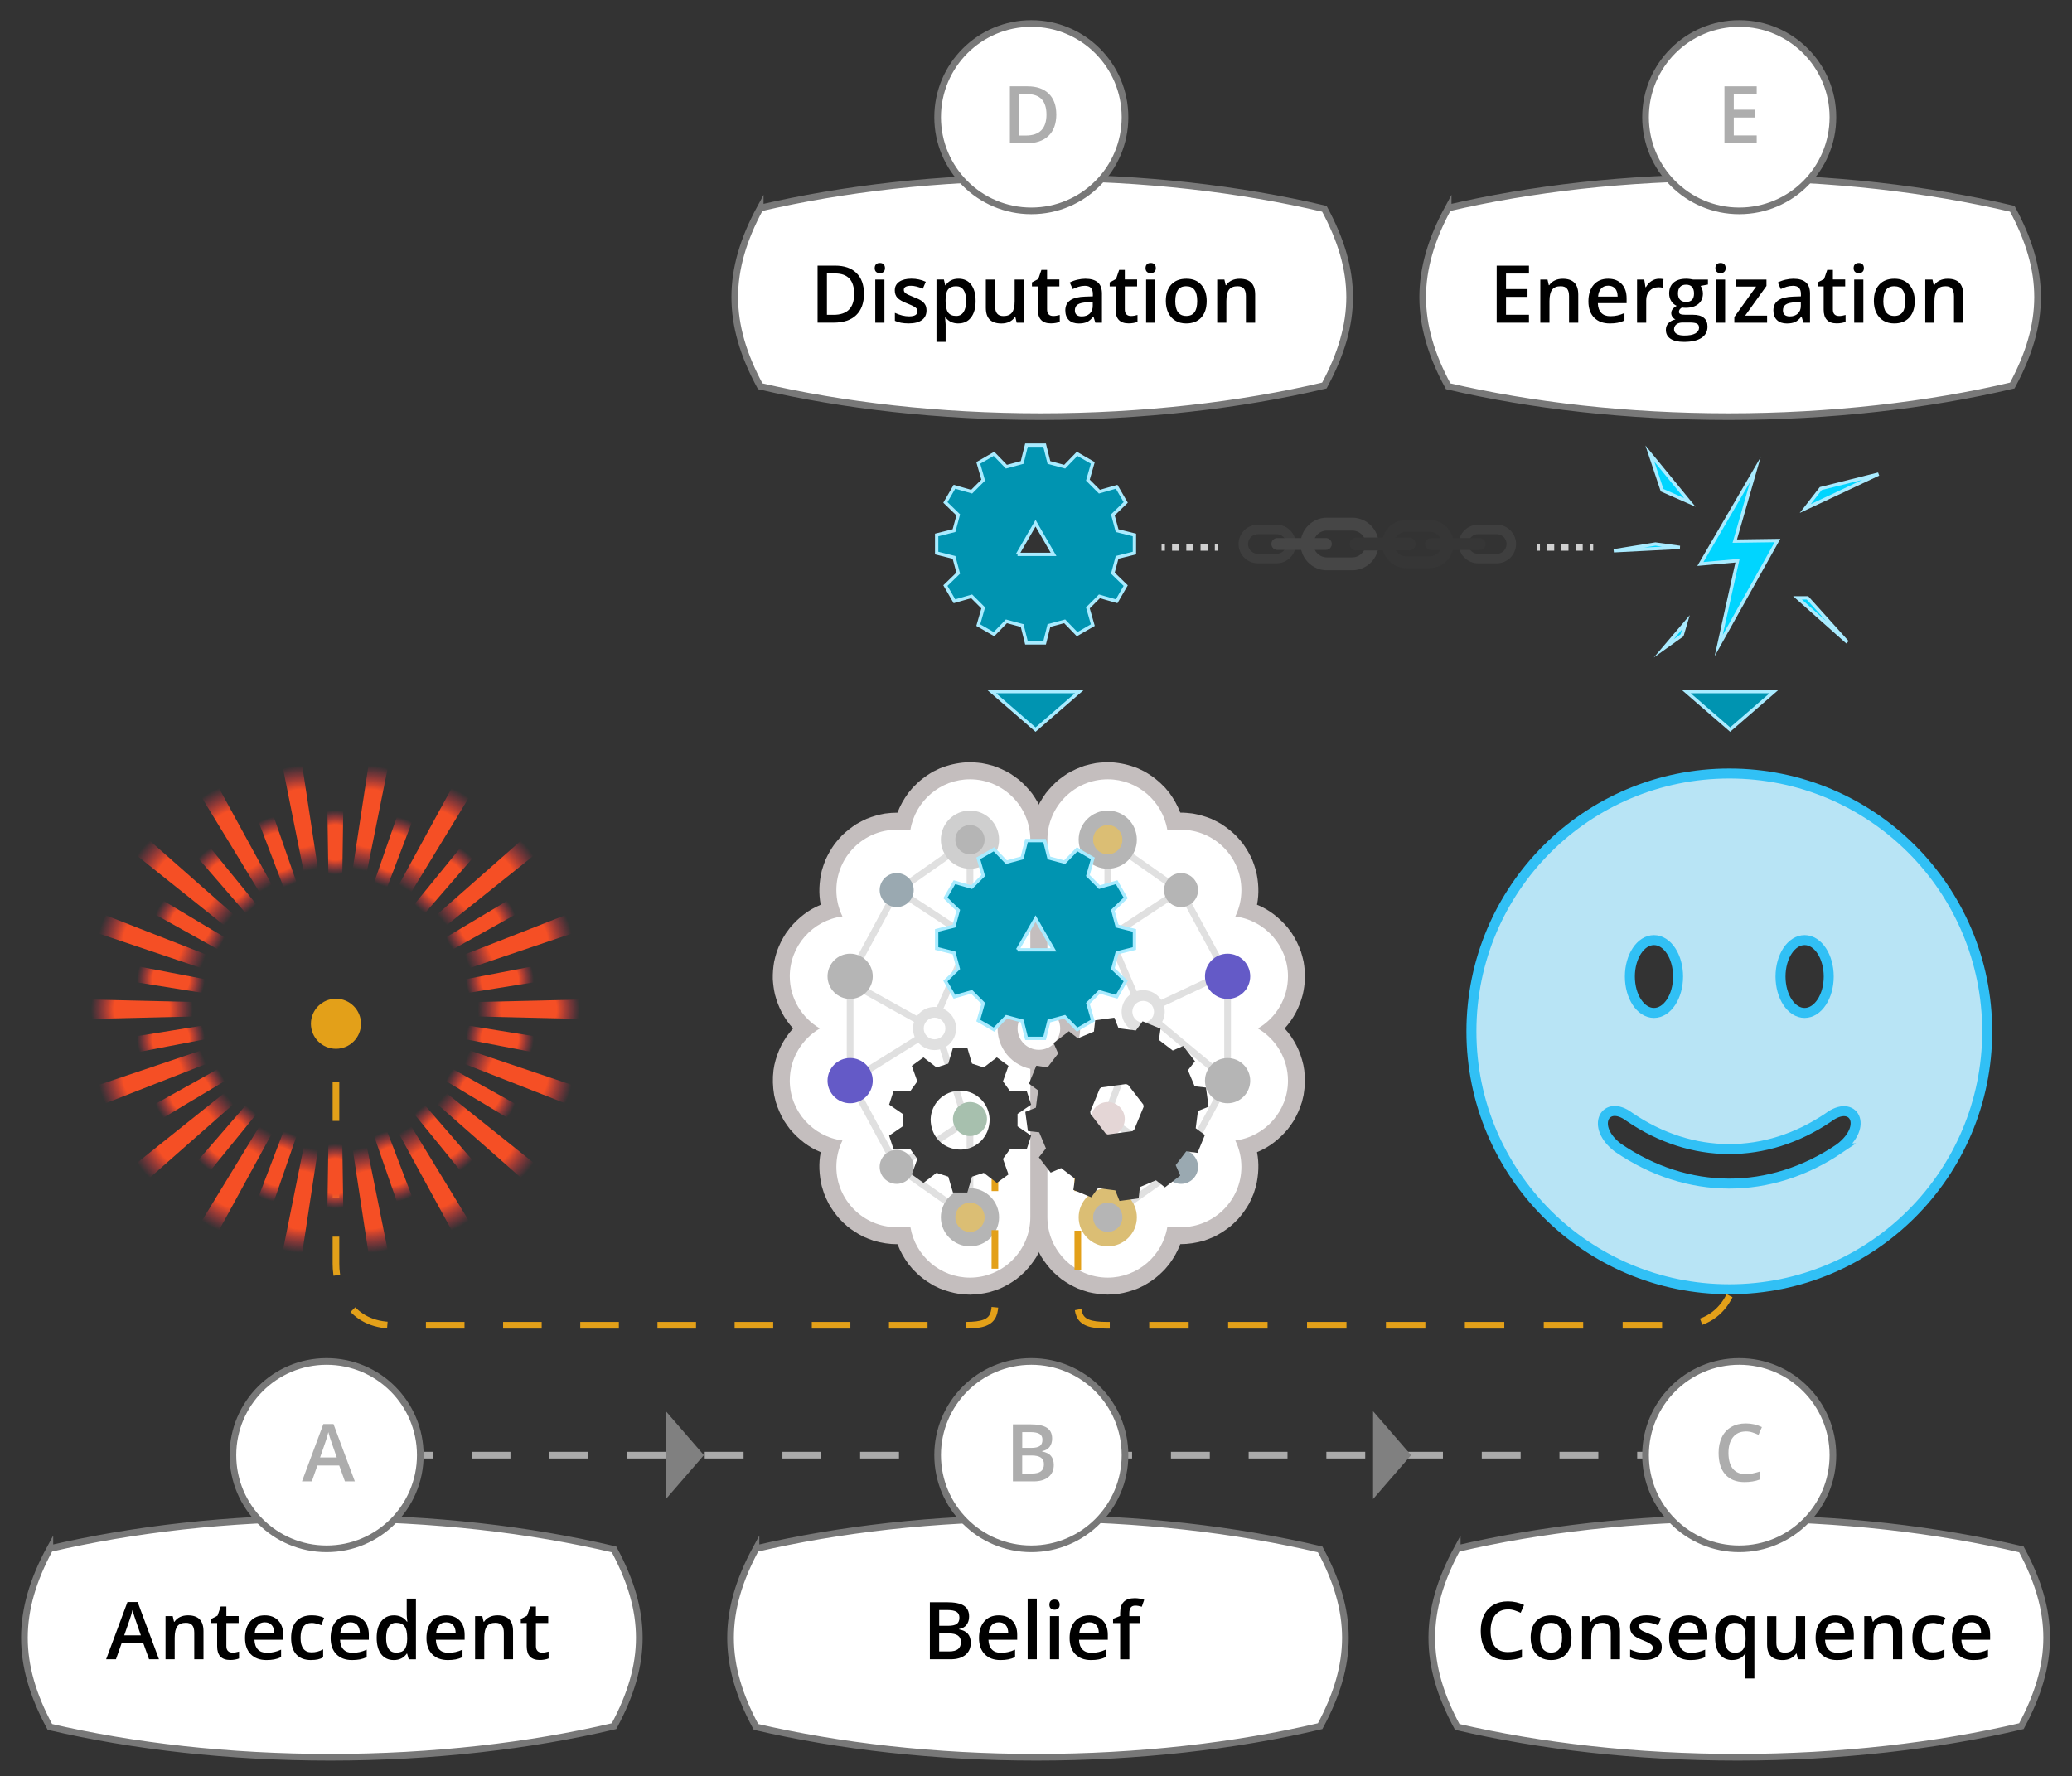 <?xml version="1.0" encoding="UTF-8"?><svg id="Layer_1" xmlns="http://www.w3.org/2000/svg" xmlns:xlink="http://www.w3.org/1999/xlink" viewBox="0 0 622.35 533.6"><rect x="0" y="0" width="622.35" height="533.6" fill="#333333" stroke="none"/><defs><style>.cls-1{fill:url(#radial-gradient-34);}.cls-2{fill:url(#radial-gradient-10);}.cls-3{fill:#c4bebe;}.cls-3,.cls-4,.cls-5,.cls-6,.cls-7,.cls-8,.cls-9,.cls-10,.cls-11,.cls-12{fill-rule:evenodd;}.cls-4{fill:#cfcfcf;}.cls-5{fill:#e4d6d6;}.cls-13{fill:#00d5ff;}.cls-13,.cls-14,.cls-15,.cls-16,.cls-17,.cls-18,.cls-19,.cls-20,.cls-21,.cls-22,.cls-23{stroke-miterlimit:10;}.cls-13,.cls-17{stroke:#a9ebff;}.cls-6{fill:#a7c0ae;}.cls-24{fill:url(#radial-gradient-35);}.cls-7{fill:#645ac7;}.cls-25{fill:#e3a019;}.cls-26{opacity:.29;}.cls-27{fill:url(#radial-gradient-9);}.cls-28{fill:url(#radial-gradient-28);}.cls-14{stroke-dasharray:11.59 11.59;}.cls-14,.cls-15,.cls-16,.cls-18,.cls-20,.cls-21,.cls-22{fill:none;}.cls-14,.cls-15,.cls-16,.cls-18,.cls-20,.cls-21,.cls-22,.cls-23{stroke-width:2px;}.cls-14,.cls-18,.cls-20{stroke:#e3a019;}.cls-29{fill:url(#radial-gradient-14);}.cls-30{fill:#747474;}.cls-31{fill:url(#radial-gradient-16);}.cls-8{fill:#9aa9b1;}.cls-32{fill:#3d3d3d;}.cls-33{fill:url(#radial-gradient-18);}.cls-9,.cls-23{fill:#fff;}.cls-10{fill:#b5b5b5;}.cls-34{fill:url(#radial-gradient-5);}.cls-15{stroke-dasharray:2.14 2.14;}.cls-15,.cls-16{stroke:#d1d1d1;}.cls-35{fill:url(#radial-gradient);}.cls-36{fill:url(#radial-gradient-3);}.cls-37{fill:url(#radial-gradient-32);}.cls-38{fill:url(#radial-gradient-24);}.cls-11{fill:#e0e0e0;}.cls-39{fill:url(#radial-gradient-20);}.cls-40{fill:url(#radial-gradient-29);}.cls-41{fill:#adadad;}.cls-42{fill:url(#radial-gradient-11);}.cls-43{fill:url(#radial-gradient-26);}.cls-44{fill:#5e5e5e;}.cls-17{fill:#0094b1;}.cls-45{fill:url(#radial-gradient-8);}.cls-46{fill:url(#radial-gradient-2);}.cls-47{fill:url(#radial-gradient-23);}.cls-48{fill:url(#radial-gradient-27);}.cls-49{fill:url(#radial-gradient-30);}.cls-50{fill:url(#radial-gradient-21);}.cls-51{fill:url(#radial-gradient-4);}.cls-52{fill:url(#radial-gradient-25);}.cls-53{fill:url(#radial-gradient-22);}.cls-54{fill:url(#radial-gradient-36);}.cls-18{stroke-dasharray:11.85 11.85;}.cls-55{fill:url(#radial-gradient-12);}.cls-56{fill:url(#radial-gradient-19);}.cls-19{fill:#b8e4f5;stroke:#31c0f5;stroke-width:3px;}.cls-57{fill:#5a5a5a;}.cls-58{fill:url(#radial-gradient-31);}.cls-59{fill:url(#radial-gradient-15);}.cls-60{fill:#ababab;}.cls-61{fill:gray;}.cls-62{fill:url(#radial-gradient-6);}.cls-63{fill:url(#radial-gradient-33);}.cls-64{fill:url(#radial-gradient-7);}.cls-65{fill:#393939;}.cls-66{fill:url(#radial-gradient-17);}.cls-21,.cls-22{stroke:#ababab;}.cls-67{fill:url(#radial-gradient-13);}.cls-22{stroke-dasharray:11.67 11.67;}.cls-12{fill:#dbbe74;}.cls-23{stroke:#787878;}</style><radialGradient id="radial-gradient" cx="100.72" cy="253.02" fx="100.72" fy="253.02" r="9.68" gradientUnits="userSpaceOnUse"><stop offset=".55" stop-color="#f54f25"/><stop offset="1" stop-color="#db2e4d" stop-opacity="0"/></radialGradient><radialGradient id="radial-gradient-2" cx="90.14" cy="245.86" fx="90.14" fy="245.86" r="15.85" xlink:href="#radial-gradient"/><radialGradient id="radial-gradient-3" cx="83.38" cy="255.97" fx="83.38" fy="255.97" r="10.61" xlink:href="#radial-gradient"/><radialGradient id="radial-gradient-4" cx="71.24" cy="252.59" fx="71.24" fy="252.59" r="16.73" xlink:href="#radial-gradient"/><radialGradient id="radial-gradient-5" cx="68.34" cy="264.62" fx="68.34" fy="264.62" r="11.08" xlink:href="#radial-gradient"/><radialGradient id="radial-gradient-6" cx="55.9" cy="265.43" fx="55.9" fy="265.43" r="16.92" xlink:href="#radial-gradient"/><radialGradient id="radial-gradient-7" cx="57.2" cy="277.91" fx="57.2" fy="277.91" r="10.92" xlink:href="#radial-gradient"/><radialGradient id="radial-gradient-8" cx="45.96" cy="282.81" fx="45.96" fy="282.81" r="16.36" xlink:href="#radial-gradient"/><radialGradient id="radial-gradient-9" cx="51.31" cy="294.25" fx="51.31" fy="294.25" r="10.17" xlink:href="#radial-gradient"/><radialGradient id="radial-gradient-10" cx="42.63" cy="303.16" fx="42.63" fy="303.16" r="15.3" xlink:href="#radial-gradient"/><radialGradient id="radial-gradient-11" cx="51.31" cy="312.06" fx="51.31" fy="312.06" r="10.17" xlink:href="#radial-gradient"/><radialGradient id="radial-gradient-12" cx="45.96" cy="323.5" fx="45.96" fy="323.5" r="16.36" xlink:href="#radial-gradient"/><radialGradient id="radial-gradient-13" cx="57.2" cy="328.4" fx="57.2" fy="328.4" r="10.92" xlink:href="#radial-gradient"/><radialGradient id="radial-gradient-14" cx="55.9" cy="340.89" fx="55.9" fy="340.89" r="16.92" xlink:href="#radial-gradient"/><radialGradient id="radial-gradient-15" cx="68.34" cy="341.7" fx="68.34" fy="341.7" r="11.08" xlink:href="#radial-gradient"/><radialGradient id="radial-gradient-16" cx="71.24" cy="353.72" fx="71.24" fy="353.72" r="16.73" xlink:href="#radial-gradient"/><radialGradient id="radial-gradient-17" cx="83.38" cy="350.34" fx="83.38" fy="350.34" r="10.61" xlink:href="#radial-gradient"/><radialGradient id="radial-gradient-18" cx="90.14" cy="360.45" fx="90.14" fy="360.45" r="15.85" xlink:href="#radial-gradient"/><radialGradient id="radial-gradient-19" cy="353.3" fy="353.3" r="9.68" xlink:href="#radial-gradient"/><radialGradient id="radial-gradient-20" cx="111.31" cy="360.45" fx="111.31" fy="360.45" r="15.85" xlink:href="#radial-gradient"/><radialGradient id="radial-gradient-21" cx="118.06" cy="350.34" fx="118.06" fy="350.34" r="10.61" xlink:href="#radial-gradient"/><radialGradient id="radial-gradient-22" cx="130.21" cy="353.72" fx="130.21" fy="353.72" r="16.73" xlink:href="#radial-gradient"/><radialGradient id="radial-gradient-23" cx="133.11" cy="341.7" fx="133.11" fy="341.7" r="11.08" xlink:href="#radial-gradient"/><radialGradient id="radial-gradient-24" cx="145.55" cy="340.89" fx="145.55" fy="340.89" r="16.92" xlink:href="#radial-gradient"/><radialGradient id="radial-gradient-25" cx="144.25" cy="328.4" fx="144.25" fy="328.4" r="10.92" xlink:href="#radial-gradient"/><radialGradient id="radial-gradient-26" cx="155.48" cy="323.5" fx="155.48" fy="323.5" r="16.36" xlink:href="#radial-gradient"/><radialGradient id="radial-gradient-27" cx="150.14" cy="312.06" fx="150.14" fy="312.06" r="10.17" xlink:href="#radial-gradient"/><radialGradient id="radial-gradient-28" cx="158.81" cy="303.16" fx="158.81" fy="303.16" r="15.3" xlink:href="#radial-gradient"/><radialGradient id="radial-gradient-29" cx="150.14" cy="294.25" fx="150.14" fy="294.25" r="10.17" xlink:href="#radial-gradient"/><radialGradient id="radial-gradient-30" cx="155.48" cy="282.81" fx="155.48" fy="282.81" r="16.36" xlink:href="#radial-gradient"/><radialGradient id="radial-gradient-31" cx="144.25" cy="277.91" fx="144.25" fy="277.91" r="10.92" xlink:href="#radial-gradient"/><radialGradient id="radial-gradient-32" cx="145.55" cy="265.43" fx="145.55" fy="265.43" r="16.92" xlink:href="#radial-gradient"/><radialGradient id="radial-gradient-33" cx="133.11" cy="264.62" fx="133.11" fy="264.62" r="11.08" xlink:href="#radial-gradient"/><radialGradient id="radial-gradient-34" cx="130.21" cy="252.59" fx="130.21" fy="252.59" r="16.73" xlink:href="#radial-gradient"/><radialGradient id="radial-gradient-35" cx="118.06" cy="255.97" fx="118.06" fy="255.97" r="10.61" xlink:href="#radial-gradient"/><radialGradient id="radial-gradient-36" cx="111.31" cy="245.86" fx="111.31" fy="245.86" r="15.85" xlink:href="#radial-gradient"/></defs><path class="cls-23" d="M434.97,62.48c-10.19,18.83-10.19,34.72,0,53.55,25.01,5.81,53.72,9.12,84.24,9.12s59.97-3.39,85.21-9.35c10.12-18.79,10.12-34.31,0-53.09-25.24-5.95-54.28-9.35-85.21-9.35s-59.23,3.31-84.24,9.12Z"/><path class="cls-23" d="M228.34,62.48c-10.19,18.83-10.19,34.72,0,53.55,25.01,5.81,53.72,9.12,84.24,9.12s59.97-3.39,85.21-9.35c10.12-18.79,10.12-34.31,0-53.09-25.24-5.95-54.28-9.35-85.21-9.35s-59.23,3.31-84.24,9.12Z"/><path class="cls-3" d="M369.51,368.42c.85-.74,1.64-1.49,2.42-2.31,1.26-1.45,2.28-2.88,3.24-4.54.52-1.02.98-2.02,1.4-3.09l.68-2.18c.79-3.4.99-6.78.31-10.21,3.65-1.46,6.68-3.89,9.21-6.87.64-.82,1.22-1.64,1.78-2.52,1.09-1.86,1.88-3.66,2.52-5.72l.49-2.07c.42-2.55.5-4.9.19-7.47l-.26-1.53c-.93-4.15-2.75-7.83-5.63-10.98,2.7-2.95,4.46-6.37,5.46-10.23.35-1.56.55-3.05.64-4.64.03-1.75-.1-3.39-.39-5.12-.22-1.05-.49-2.05-.81-3.07-.73-2.02-1.6-3.77-2.76-5.58l-1.23-1.65c-2.53-2.98-5.56-5.41-9.21-6.87.68-3.43.48-6.8-.31-10.21-.32-1.12-.68-2.16-1.1-3.24-.8-1.76-1.68-3.28-2.8-4.86-.7-.89-1.41-1.71-2.19-2.53-1.39-1.32-2.76-2.4-4.38-3.44-.99-.57-1.96-1.07-3-1.55-1.84-.73-3.57-1.22-5.51-1.57-1.26-.16-2.49-.27-3.76-.27-.83-2.17-1.89-4.04-3.26-5.92l-1.28-1.54c-1.91-2.02-3.86-3.56-6.29-4.93l-1.83-.88c-2.68-1.08-5.17-1.65-8.06-1.85-1.57-.04-3.04.04-4.6.24-1.15.21-2.24.46-3.37.78-1.84.62-3.46,1.36-5.14,2.33-.95.61-1.84,1.24-2.73,1.94-1.45,1.26-2.65,2.52-3.84,4.03-.66.92-1.25,1.84-1.81,2.83-.89,1.74-1.55,3.39-2.08,5.27-.36,1.55-.58,3.02-.71,4.61l-.03,114.68c.03,1.18.12,2.3.27,3.46.35,1.94.84,3.67,1.57,5.51.47,1.04.97,2.01,1.54,3.01,1.04,1.61,2.12,2.99,3.44,4.38.82.78,1.64,1.49,2.53,2.19,1.57,1.12,3.1,2,4.86,2.8,1.08.43,2.13.78,3.24,1.1,1.96.46,3.78.68,5.79.74,1.08-.03,2.11-.09,3.18-.22,2.11-.34,3.98-.86,5.95-1.66l1.83-.88c2.42-1.37,4.38-2.9,6.29-4.93l1.28-1.54c1.37-1.88,2.43-3.75,3.26-5.92,2.48,0,4.75-.37,7.13-1.05,1.09-.37,2.12-.78,3.17-1.25,1.71-.88,3.19-1.83,4.7-3.02h0Z"/><path class="cls-3" d="M254.56,368.42c-.85-.74-1.64-1.49-2.42-2.31-1.26-1.45-2.28-2.88-3.23-4.54-.52-1.02-.98-2.02-1.4-3.09l-.68-2.18c-.79-3.4-.99-6.78-.31-10.21-3.65-1.46-6.68-3.89-9.21-6.87-.64-.82-1.22-1.64-1.78-2.52-1.09-1.87-1.88-3.66-2.52-5.72l-.49-2.07c-.42-2.55-.5-4.9-.19-7.47l.26-1.53c.93-4.15,2.75-7.83,5.63-10.98-2.7-2.95-4.46-6.37-5.46-10.23-.35-1.56-.55-3.05-.64-4.64-.03-1.75.1-3.39.39-5.11.22-1.05.49-2.05.81-3.08.73-2.02,1.6-3.77,2.76-5.57l1.23-1.65c2.53-2.98,5.56-5.41,9.21-6.87-.68-3.43-.48-6.8.31-10.21.32-1.12.68-2.16,1.1-3.24.8-1.76,1.68-3.29,2.8-4.86.7-.89,1.41-1.71,2.19-2.53,1.39-1.32,2.76-2.4,4.38-3.44.99-.57,1.96-1.07,3-1.55,1.84-.73,3.57-1.22,5.51-1.57,1.26-.16,2.49-.27,3.76-.27.83-2.17,1.89-4.04,3.26-5.92l1.28-1.54c1.91-2.02,3.86-3.56,6.29-4.93l1.83-.88c2.68-1.08,5.17-1.65,8.06-1.85,1.57-.04,3.04.04,4.6.25,1.15.2,2.24.46,3.37.78,1.84.63,3.46,1.36,5.14,2.33.95.61,1.84,1.24,2.73,1.94,1.45,1.26,2.65,2.52,3.84,4.03.66.92,1.25,1.84,1.81,2.83.89,1.74,1.55,3.39,2.08,5.27.36,1.55.58,3.02.71,4.61l.03,114.68c-.03,1.18-.12,2.3-.27,3.46-.35,1.94-.84,3.67-1.57,5.51-.47,1.04-.97,2.01-1.54,3.01-1.04,1.61-2.12,2.99-3.44,4.38-.82.78-1.64,1.49-2.52,2.19-1.57,1.12-3.1,2-4.86,2.8-1.08.43-2.13.78-3.24,1.1-1.96.46-3.78.68-5.79.74-1.08-.02-2.11-.09-3.18-.22-2.11-.34-3.97-.86-5.95-1.66l-1.83-.88c-2.42-1.37-4.38-2.9-6.29-4.93l-1.28-1.54c-1.36-1.88-2.42-3.75-3.26-5.92-2.49,0-4.75-.37-7.14-1.05-1.09-.37-2.12-.78-3.17-1.25-1.71-.88-3.19-1.83-4.7-3.02h0Z"/><path class="cls-9" d="M251.21,350.5h0c0,9.97,8.15,18.13,18.12,18.13h4.13c1.43,8.57,8.92,15.15,17.88,15.15h0c9.97,0,18.13-8.16,18.13-18.13v-113.43c0-9.97-8.16-18.13-18.13-18.13h0c-8.96,0-16.45,6.59-17.88,15.15h-4.13c-9.97,0-18.12,8.16-18.12,18.13h0c0,2.83.66,5.52,1.83,7.91-8.89,1.15-15.82,8.79-15.82,17.98h0c0,6.66,3.65,12.52,9.04,15.67-5.39,3.15-9.04,9-9.04,15.67h0c0,9.19,6.93,16.83,15.82,17.98-1.17,2.4-1.83,5.08-1.83,7.92h0Z"/><polygon class="cls-11" points="290.34 251.98 292.35 251.98 292.35 284.95 290.34 284.95 290.34 251.98 290.34 251.98"/><polygon class="cls-11" points="290.34 335.99 292.35 335.99 292.35 368.95 290.34 368.95 290.34 335.99 290.34 335.99"/><path class="cls-9" d="M372.87,350.5h0c0,9.97-8.16,18.13-18.13,18.13h-4.13c-1.43,8.56-8.92,15.15-17.88,15.15h0c-9.97,0-18.13-8.16-18.13-18.13v-113.43c0-9.97,8.16-18.13,18.13-18.13h0c8.96,0,16.45,6.59,17.88,15.15h4.13c9.97,0,18.13,8.16,18.13,18.13h0c0,2.83-.66,5.52-1.83,7.92,8.89,1.15,15.82,8.79,15.82,17.98h0c0,6.66-3.64,12.52-9.04,15.67,5.39,3.15,9.04,9,9.04,15.67h0c0,9.19-6.93,16.84-15.82,17.98,1.17,2.4,1.83,5.08,1.83,7.92h0Z"/><polygon class="cls-11" points="331.73 251.98 333.73 251.98 333.73 284.95 331.73 284.95 331.73 251.98 331.73 251.98"/><polygon class="cls-11" points="331.73 335.99 333.73 335.99 333.73 368.95 331.73 368.95 331.73 335.99 331.73 335.99"/><polygon class="cls-11" points="251.9 294.36 252.88 292.61 279.73 307.57 278.79 309.35 251.9 294.36 251.9 294.36"/><polygon class="cls-11" points="254.13 324.38 255.19 326.08 280.8 310.06 279.88 308.27 254.13 324.38 254.13 324.38"/><polygon class="cls-11" points="267.19 267.07 268.29 265.4 295.65 283.37 294.39 284.95 267.19 267.07 267.19 267.07"/><polygon class="cls-11" points="267.19 350.8 268.29 352.47 295.65 334.5 294.39 332.92 267.19 350.8 267.19 350.8"/><polygon class="cls-11" points="291.4 279.4 293.24 280.2 280.22 310.23 278.45 309.26 291.4 279.4 291.4 279.4"/><polygon class="cls-11" points="281.86 306.85 279.94 307.44 289.62 338.71 291.49 337.94 281.86 306.85 281.86 306.85"/><polygon class="cls-11" points="254.34 288.32 256.35 288.32 256.35 329.55 254.34 329.55 254.34 288.32 254.34 288.32"/><polygon class="cls-11" points="255.49 295.27 253.72 294.32 269.26 265.51 270.94 266.62 255.49 295.27 255.49 295.27"/><polygon class="cls-11" points="255.49 322.6 253.72 323.56 269.26 352.36 270.94 351.25 255.49 322.6 255.49 322.6"/><polygon class="cls-11" points="268.62 348.65 267.46 350.29 294.24 369.11 295.25 367.36 268.62 348.65 268.62 348.65"/><polygon class="cls-11" points="268.62 269.51 267.46 267.86 294.24 249.04 295.25 250.79 268.62 269.51 268.62 269.51"/><path class="cls-5" d="M291.34,286.84c2.81,0,5.11-2.3,5.11-5.11s-2.3-5.11-5.11-5.11-5.11,2.3-5.11,5.11,2.3,5.11,5.11,5.11h0Z"/><path class="cls-6" d="M291.34,341.25c2.81,0,5.11-2.29,5.11-5.11s-2.3-5.11-5.11-5.11-5.11,2.3-5.11,5.11,2.3,5.11,5.11,5.11h0Z"/><path class="cls-10" d="M255.35,300.06c3.74,0,6.79-3.05,6.79-6.79s-3.05-6.8-6.79-6.8-6.79,3.05-6.79,6.8,3.05,6.79,6.79,6.79h0Z"/><path class="cls-7" d="M255.35,331.4c3.74,0,6.79-3.06,6.79-6.79s-3.05-6.8-6.79-6.8-6.79,3.05-6.79,6.8,3.05,6.79,6.79,6.79h0Z"/><path class="cls-4" d="M291.34,243.48c4.82,0,8.74,3.93,8.74,8.74s-3.93,8.74-8.74,8.74-8.74-3.93-8.74-8.74,3.93-8.74,8.74-8.74h0Z"/><path class="cls-10" d="M291.34,247.83c2.42,0,4.4,1.98,4.4,4.4s-1.97,4.39-4.4,4.39-4.39-1.97-4.39-4.39,1.97-4.4,4.39-4.4h0Z"/><path class="cls-10" d="M291.34,374.39c4.82,0,8.74-3.93,8.74-8.74s-3.93-8.74-8.74-8.74-8.74,3.93-8.74,8.74,3.93,8.74,8.74,8.74h0Z"/><path class="cls-8" d="M269.33,272.48c2.82,0,5.11-2.3,5.11-5.11s-2.3-5.11-5.11-5.11-5.11,2.3-5.11,5.11,2.3,5.11,5.11,5.11h0Z"/><path class="cls-10" d="M269.33,355.61c2.82,0,5.11-2.3,5.11-5.11s-2.3-5.11-5.11-5.11-5.11,2.3-5.11,5.11,2.3,5.11,5.11,5.11h0Z"/><path class="cls-12" d="M291.34,361.25c2.42,0,4.4,1.98,4.4,4.4s-1.97,4.39-4.4,4.39-4.39-1.97-4.39-4.39,1.97-4.4,4.39-4.4h0Z"/><path class="cls-11" d="M280.7,302.46c3.57,0,6.48,2.91,6.48,6.48s-2.91,6.48-6.48,6.48-6.47-2.91-6.47-6.48,2.91-6.48,6.47-6.48h0Z"/><path class="cls-9" d="M280.7,305.68c1.79,0,3.26,1.46,3.26,3.25s-1.46,3.26-3.26,3.26-3.25-1.46-3.25-3.26,1.46-3.25,3.25-3.25h0Z"/><polygon class="cls-11" points="371.17 291.99 370.31 290.18 342.6 303.26 343.42 305.09 371.17 291.99 371.17 291.99"/><polygon class="cls-11" points="370.71 324.96 369.43 326.51 345.81 306.87 347.09 305.32 370.71 324.96 370.71 324.96"/><polygon class="cls-11" points="356.88 267.07 355.78 265.4 328.42 283.37 329.68 284.95 356.88 267.07 356.88 267.07"/><polygon class="cls-11" points="356.88 350.8 355.78 352.47 328.42 334.5 329.68 332.92 356.88 350.8 356.88 350.8"/><polygon class="cls-11" points="344.4 309.7 346.24 308.9 333.3 278.84 331.52 279.8 344.4 309.7 344.4 309.7"/><polygon class="cls-11" points="342.54 304.94 344.42 305.64 333.07 336.34 331.25 335.47 342.54 304.94 342.54 304.94"/><polygon class="cls-11" points="369.73 288.32 367.72 288.32 367.72 329.55 369.73 329.55 369.73 288.32 369.73 288.32"/><polygon class="cls-11" points="368.59 295.27 370.36 294.32 354.81 265.51 353.13 266.62 368.59 295.27 368.59 295.27"/><polygon class="cls-11" points="368.59 322.6 370.36 323.56 354.81 352.36 353.13 351.25 368.59 322.6 368.59 322.6"/><polygon class="cls-11" points="355.46 348.65 356.61 350.29 329.83 369.11 328.83 367.36 355.46 348.65 355.46 348.65"/><polygon class="cls-11" points="355.46 269.51 356.61 267.86 329.83 249.04 328.83 250.79 355.46 269.51 355.46 269.51"/><path class="cls-6" d="M332.73,286.84c-2.81,0-5.11-2.3-5.11-5.11s2.3-5.11,5.11-5.11,5.11,2.3,5.11,5.11-2.3,5.11-5.11,5.11h0Z"/><path class="cls-5" d="M332.73,341.25c-2.81,0-5.11-2.3-5.11-5.11s2.3-5.11,5.11-5.11,5.11,2.3,5.11,5.11-2.3,5.11-5.11,5.11h0Z"/><path class="cls-7" d="M368.72,300.06c-3.74,0-6.79-3.05-6.79-6.79s3.05-6.8,6.79-6.8,6.8,3.05,6.8,6.8-3.05,6.79-6.8,6.79h0Z"/><path class="cls-10" d="M368.72,331.4c-3.74,0-6.79-3.05-6.79-6.79s3.05-6.79,6.79-6.79,6.8,3.05,6.8,6.79-3.05,6.79-6.8,6.79h0Z"/><path class="cls-10" d="M332.73,243.48c-4.82,0-8.74,3.93-8.74,8.74s3.93,8.74,8.74,8.74,8.74-3.93,8.74-8.74-3.93-8.74-8.74-8.74h0Z"/><path class="cls-12" d="M332.73,247.83c-2.42,0-4.4,1.98-4.4,4.4s1.97,4.39,4.4,4.39,4.39-1.97,4.39-4.39-1.97-4.4-4.39-4.4h0Z"/><path class="cls-12" d="M332.73,374.39c-4.82,0-8.74-3.93-8.74-8.74s3.93-8.74,8.74-8.74,8.74,3.93,8.74,8.74-3.93,8.74-8.74,8.74h0Z"/><path class="cls-10" d="M354.74,272.48c-2.82,0-5.11-2.3-5.11-5.11s2.3-5.11,5.11-5.11,5.11,2.3,5.11,5.11-2.29,5.11-5.11,5.11h0Z"/><path class="cls-8" d="M354.74,355.61c-2.82,0-5.11-2.3-5.11-5.11s2.3-5.11,5.11-5.11,5.11,2.3,5.11,5.11-2.29,5.11-5.11,5.11h0Z"/><path class="cls-10" d="M332.73,361.25c-2.42,0-4.4,1.97-4.4,4.4s1.97,4.39,4.4,4.39,4.39-1.97,4.39-4.39-1.97-4.4-4.39-4.4h0Z"/><path class="cls-11" d="M343.37,297.42c-3.57,0-6.48,2.91-6.48,6.48s2.91,6.48,6.48,6.48,6.47-2.91,6.47-6.48-2.91-6.48-6.47-6.48h0Z"/><path class="cls-9" d="M343.37,300.65c-1.79,0-3.26,1.46-3.26,3.26s1.46,3.26,3.26,3.26,3.25-1.46,3.25-3.26-1.46-3.26-3.25-3.26h0Z"/><path class="cls-3" d="M312.04,296.54c6.83,0,12.4,5.57,12.4,12.4s-5.57,12.4-12.4,12.4-12.4-5.57-12.4-12.4,5.57-12.4,12.4-12.4h0Z"/><path class="cls-9" d="M312.04,302.55c3.52,0,6.4,2.87,6.4,6.4s-2.87,6.4-6.4,6.4-6.4-2.87-6.4-6.4,2.87-6.4,6.4-6.4h0Z"/><path class="cls-17" d="M340.74,166.13v-5.44l-5.21-1.3-1.27-4.73,3.86-3.74-2.72-4.71-5.17,1.48-3.47-3.47,1.48-5.17-4.71-2.72-3.74,3.86-4.73-1.27-1.3-5.21h-5.44l-1.3,5.21-4.73,1.27-3.74-3.86-4.71,2.72,1.48,5.17-3.47,3.47-5.17-1.48-2.72,4.71,3.86,3.74-1.27,4.73-5.21,1.3v5.44l5.21,1.3,1.27,4.73-3.86,3.74,2.72,4.71,5.17-1.48,3.47,3.47-1.48,5.17,4.71,2.72,3.74-3.86,4.73,1.27,1.3,5.21h5.44l1.3-5.21,4.73-1.27,3.74,3.86,4.71-2.72-1.48-5.17,3.47-3.47,5.17,1.48,2.72-4.71-3.86-3.74,1.27-4.73,5.21-1.3ZM305.63,166.53l5.41-9.37,5.41,9.37h-10.82Z"/><path class="cls-17" d="M340.74,284.92v-5.44l-5.21-1.3-1.27-4.73,3.86-3.74-2.72-4.71-5.17,1.48-3.47-3.47,1.48-5.17-4.71-2.72-3.74,3.86-4.73-1.27-1.3-5.21h-5.44l-1.3,5.21-4.73,1.27-3.74-3.86-4.71,2.72,1.48,5.17-3.47,3.47-5.17-1.48-2.72,4.71,3.86,3.74-1.27,4.73-5.21,1.3v5.44l5.21,1.3,1.27,4.73-3.86,3.74,2.72,4.71,5.17-1.48,3.47,3.47-1.48,5.17,4.71,2.72,3.74-3.86,4.73,1.27,1.3,5.21h5.44l1.3-5.21,4.73-1.27,3.74,3.86,4.71-2.72-1.48-5.17,3.47-3.47,5.17,1.48,2.72-4.71-3.86-3.74,1.27-4.73,5.21-1.3ZM305.63,285.32l5.41-9.37,5.41,9.37h-10.82Z"/><path class="cls-20" d="M100.91,307.52v6"/><path class="cls-14" d="M100.91,325.11v54.54c0,7.97,4.39,18.43,17.15,18.43h172.02c10.25,0,8.75-3.89,8.75-12.75,0-2.16,0-10.4.01-21.76"/><path class="cls-20" d="M298.84,357.77c0-1.94,0-3.94,0-6"/><path class="cls-25" d="M93.39,307.52c0-4.15,3.37-7.52,7.52-7.52s7.52,3.37,7.52,7.52-3.37,7.52-7.52,7.52-7.52-3.37-7.52-7.52Z"/><path class="cls-20" d="M521.67,371.68v6"/><path class="cls-18" d="M519.49,389.21c-2.44,4.91-7.12,8.87-14.98,8.87h-172.02c-10.25,0-8.75-3.89-8.75-12.75,0-2.16,0-10.34-.01-21.64"/><path class="cls-20" d="M323.74,357.77c0-1.94,0-3.94,0-6"/><path d="M259.51,88.19c0,2.83-.79,4.99-2.36,6.49s-3.83,2.24-6.79,2.24h-4.79v-17.13h5.3c2.73,0,4.85.73,6.36,2.2s2.27,3.54,2.27,6.2ZM256.56,88.29c0-4.1-1.92-6.15-5.75-6.15h-2.43v12.43h1.99c4.12,0,6.19-2.09,6.19-6.28Z"/><path d="M262.73,80.53c0-.49.13-.87.4-1.14s.65-.4,1.15-.4.86.13,1.13.4.4.64.4,1.14-.13.84-.4,1.11-.65.4-1.13.4-.88-.13-1.15-.4-.4-.64-.4-1.11ZM265.65,96.93h-2.75v-12.96h2.75v12.96Z"/><path d="M278.29,93.23c0,1.27-.46,2.24-1.38,2.91s-2.24,1.01-3.96,1.01-3.11-.26-4.16-.79v-2.38c1.52.7,2.94,1.05,4.25,1.05,1.7,0,2.54-.51,2.54-1.54,0-.33-.09-.6-.28-.82s-.5-.45-.93-.68-1.03-.5-1.79-.8c-1.49-.58-2.5-1.16-3.03-1.73s-.79-1.33-.79-2.25c0-1.11.45-1.97,1.34-2.58s2.11-.92,3.65-.92,2.96.31,4.32.93l-.89,2.07c-1.4-.58-2.57-.87-3.53-.87-1.45,0-2.18.41-2.18,1.24,0,.41.19.75.57,1.03s1.21.67,2.48,1.16c1.07.41,1.85.79,2.33,1.14s.84.74,1.08,1.19.35.99.35,1.61Z"/><path d="M287.85,97.16c-1.64,0-2.91-.59-3.82-1.77h-.16c.11,1.09.16,1.76.16,1.99v5.31h-2.75v-18.73h2.23c.06.24.19.82.39,1.73h.14c.86-1.31,2.15-1.97,3.87-1.97,1.62,0,2.88.59,3.78,1.76s1.35,2.82,1.35,4.93-.46,3.77-1.38,4.96-2.19,1.78-3.8,1.78ZM287.18,85.98c-1.09,0-1.89.32-2.4.96s-.76,1.66-.76,3.07v.41c0,1.58.25,2.72.75,3.43s1.32,1.06,2.45,1.06c.95,0,1.69-.39,2.2-1.17s.77-1.89.77-3.34-.26-2.55-.77-3.3-1.26-1.12-2.26-1.12Z"/><path d="M305.37,96.93l-.39-1.7h-.14c-.38.6-.93,1.07-1.63,1.42s-1.51.52-2.42.52c-1.57,0-2.74-.39-3.52-1.17s-1.16-1.96-1.16-3.55v-8.47h2.78v7.99c0,.99.2,1.74.61,2.23s1.04.74,1.91.74c1.16,0,2.01-.35,2.55-1.04s.81-1.85.81-3.47v-6.46h2.77v12.96h-2.17Z"/><path d="M316.29,94.93c.67,0,1.34-.11,2.02-.32v2.07c-.3.13-.7.24-1.18.33s-.98.13-1.49.13c-2.61,0-3.91-1.38-3.91-4.12v-6.98h-1.77v-1.22l1.9-1.01.94-2.74h1.7v2.88h3.69v2.09h-3.69v6.94c0,.66.17,1.15.5,1.47s.77.47,1.31.47Z"/><path d="M329,96.93l-.55-1.8h-.09c-.62.79-1.25,1.33-1.89,1.61s-1.45.43-2.44.43c-1.27,0-2.27-.34-2.98-1.03s-1.07-1.66-1.07-2.92c0-1.34.5-2.34,1.49-3.02s2.5-1.05,4.54-1.11l2.24-.07v-.69c0-.83-.19-1.45-.58-1.86s-.99-.62-1.8-.62c-.66,0-1.3.1-1.91.29s-1.2.43-1.76.69l-.89-1.97c.7-.37,1.47-.65,2.31-.84s1.62-.29,2.37-.29c1.65,0,2.89.36,3.73,1.08s1.26,1.85,1.26,3.39v8.73h-1.97ZM324.9,95.05c1,0,1.8-.28,2.41-.84s.91-1.34.91-2.35v-1.12l-1.66.07c-1.3.05-2.24.26-2.83.65s-.88.98-.88,1.78c0,.58.17,1.03.52,1.34s.86.47,1.55.47Z"/><path d="M339.64,94.93c.67,0,1.34-.11,2.02-.32v2.07c-.3.13-.7.24-1.18.33s-.98.13-1.49.13c-2.61,0-3.91-1.38-3.91-4.12v-6.98h-1.77v-1.22l1.9-1.01.94-2.74h1.7v2.88h3.69v2.09h-3.69v6.94c0,.66.17,1.15.5,1.47s.77.47,1.31.47Z"/><path d="M344.08,80.53c0-.49.13-.87.4-1.14s.65-.4,1.15-.4.86.13,1.13.4.4.64.4,1.14-.13.84-.4,1.11-.65.4-1.13.4-.88-.13-1.15-.4-.4-.64-.4-1.11ZM347,96.93h-2.75v-12.96h2.75v12.96Z"/><path d="M362.44,90.42c0,2.12-.54,3.77-1.63,4.96s-2.6,1.78-4.54,1.78c-1.21,0-2.28-.27-3.21-.82s-1.64-1.33-2.14-2.36-.75-2.21-.75-3.56c0-2.1.54-3.74,1.62-4.92s2.6-1.77,4.56-1.77,3.36.6,4.45,1.81,1.64,2.83,1.64,4.88ZM353,90.42c0,2.99,1.11,4.49,3.32,4.49s3.28-1.5,3.28-4.49-1.1-4.44-3.3-4.44c-1.16,0-1.99.38-2.51,1.15s-.78,1.86-.78,3.29Z"/><path d="M377,96.93h-2.77v-7.97c0-1-.2-1.75-.6-2.24s-1.04-.74-1.92-.74c-1.16,0-2.02.34-2.55,1.03s-.81,1.84-.81,3.46v6.46h-2.75v-12.96h2.16l.39,1.7h.14c.39-.62.95-1.09,1.66-1.43s1.52-.5,2.39-.5c3.11,0,4.66,1.58,4.66,4.75v8.45Z"/><polygon class="cls-35" points="102.76 266.49 100.72 266.49 98.69 266.49 98.28 239.55 100.72 239.55 103.16 239.55 102.76 266.49"/><polygon class="cls-46" points="96.36 266.69 94.36 267.04 92.35 267.4 83.91 225.39 86.92 224.86 89.92 224.33 96.36 266.69"/><polygon class="cls-36" points="90.09 268 88.18 268.7 86.27 269.39 76.67 244.22 78.97 243.39 81.26 242.55 90.09 268"/><polygon class="cls-51" points="84.15 270.38 82.39 271.4 80.63 272.42 58.33 235.83 60.97 234.3 63.61 232.77 84.15 270.38"/><polygon class="cls-34" points="78.71 273.76 77.15 275.06 75.59 276.37 57.97 256 59.84 254.43 61.71 252.86 78.71 273.76"/><polygon class="cls-62" points="73.94 278.03 72.63 279.58 71.32 281.14 37.85 254.39 39.82 252.05 41.78 249.71 73.94 278.03"/><polygon class="cls-64" points="69.98 283.06 68.97 284.82 67.95 286.58 44.42 273.47 45.64 271.35 46.86 269.24 69.98 283.06"/><polygon class="cls-45" points="66.96 288.7 66.26 290.61 65.57 292.52 24.97 278.83 26.01 275.96 27.05 273.1 66.96 288.7"/><polygon class="cls-27" points="64.96 294.79 64.61 296.79 64.26 298.79 37.66 294.52 38.08 292.11 38.51 289.71 64.96 294.79"/><polygon class="cls-2" points="64.05 301.12 64.05 303.16 64.05 305.19 21.21 306.21 21.21 303.16 21.21 300.11 64.05 301.12"/><polygon class="cls-42" points="64.26 307.52 64.61 309.53 64.96 311.53 38.51 316.61 38.08 314.2 37.66 311.8 64.26 307.52"/><polygon class="cls-55" points="65.57 313.79 66.26 315.7 66.96 317.61 27.05 333.22 26.01 330.35 24.97 327.48 65.57 313.79"/><polygon class="cls-67" points="67.95 319.73 68.97 321.49 69.98 323.25 46.86 337.07 45.64 334.96 44.42 332.85 67.95 319.73"/><polygon class="cls-29" points="71.32 325.17 72.63 326.73 73.94 328.29 41.78 356.6 39.82 354.26 37.85 351.93 71.32 325.17"/><polygon class="cls-59" points="75.59 329.94 77.15 331.25 78.71 332.56 61.71 353.45 59.84 351.88 57.97 350.31 75.59 329.94"/><polygon class="cls-31" points="80.63 333.9 82.39 334.91 84.15 335.93 63.61 373.54 60.97 372.01 58.33 370.49 80.63 333.9"/><polygon class="cls-66" points="86.27 336.92 88.18 337.62 90.09 338.31 81.26 363.76 78.97 362.93 76.67 362.09 86.27 336.92"/><polygon class="cls-33" points="92.35 338.92 94.36 339.27 96.36 339.62 89.92 381.99 86.92 381.46 83.91 380.93 92.35 338.92"/><polygon class="cls-56" points="98.69 339.83 100.72 339.83 102.76 339.83 103.16 366.76 100.72 366.76 98.28 366.76 98.69 339.83"/><polygon class="cls-39" points="105.09 339.62 107.09 339.27 109.09 338.92 117.53 380.93 114.53 381.46 111.53 381.99 105.09 339.62"/><polygon class="cls-50" points="111.35 338.31 113.27 337.62 115.18 336.92 124.77 362.09 122.48 362.93 120.18 363.76 111.35 338.31"/><polygon class="cls-53" points="117.3 335.93 119.06 334.91 120.82 333.9 143.12 370.49 140.48 372.01 137.84 373.54 117.3 335.93"/><polygon class="cls-47" points="122.74 332.56 124.3 331.25 125.85 329.94 143.48 350.31 141.61 351.88 139.74 353.45 122.74 332.56"/><polygon class="cls-38" points="127.51 328.29 128.82 326.73 130.12 325.17 163.59 351.93 161.63 354.26 159.67 356.6 127.51 328.29"/><polygon class="cls-52" points="131.46 323.25 132.48 321.49 133.5 319.73 157.03 332.85 155.81 334.96 154.59 337.07 131.46 323.25"/><polygon class="cls-43" points="134.49 317.61 135.18 315.7 135.88 313.79 176.48 327.48 175.44 330.35 174.39 333.22 134.49 317.61"/><polygon class="cls-48" points="136.48 311.53 136.84 309.53 137.19 307.52 163.79 311.8 163.36 314.2 162.94 316.61 136.48 311.53"/><polygon class="cls-28" points="137.39 305.19 137.39 303.16 137.39 301.12 180.23 300.11 180.23 303.16 180.23 306.21 137.39 305.19"/><polygon class="cls-40" points="137.19 298.79 136.84 296.79 136.48 294.79 162.94 289.71 163.36 292.11 163.79 294.52 137.19 298.79"/><polygon class="cls-49" points="135.88 292.53 135.18 290.61 134.49 288.7 174.39 273.1 175.44 275.96 176.48 278.83 135.88 292.53"/><polygon class="cls-58" points="133.5 286.58 132.48 284.82 131.46 283.06 154.59 269.24 155.81 271.35 157.03 273.47 133.5 286.58"/><polygon class="cls-37" points="130.12 281.14 128.82 279.58 127.51 278.03 159.67 249.71 161.63 252.05 163.59 254.39 130.12 281.14"/><polygon class="cls-63" points="125.85 276.37 124.3 275.06 122.74 273.76 139.74 252.86 141.61 254.43 143.48 256 125.85 276.37"/><polygon class="cls-1" points="120.82 272.42 119.06 271.4 117.3 270.38 137.84 232.77 140.48 234.3 143.12 235.83 120.82 272.42"/><polygon class="cls-24" points="115.18 269.39 113.27 268.7 111.36 268 120.18 242.55 122.48 243.39 124.77 244.22 115.18 269.39"/><polygon class="cls-54" points="109.09 267.4 107.09 267.04 105.09 266.69 111.53 224.33 114.53 224.86 117.53 225.39 109.09 267.4"/><polygon class="cls-17" points="311.04 219.16 324.22 207.74 297.85 207.74 311.04 219.16"/><polygon class="cls-17" points="519.67 219.16 532.85 207.74 506.48 207.74 519.67 219.16"/><path class="cls-65" d="M305.63,334.61l4.09-2.8-1.34-4.11-4.95.14-2.18-3.01,1.66-4.67-3.5-2.54-3.93,3.02-3.53-1.15-1.4-4.75h-4.32l-1.4,4.75-3.53,1.15-3.93-3.02-3.5,2.54,1.66,4.67-2.18,3.01-4.95-.14-1.34,4.11,4.09,2.8v3.72l-4.09,2.8,1.34,4.11,4.95-.14,2.18,3.01-1.66,4.67,3.5,2.54,3.93-3.02,3.53,1.15,1.4,4.75h4.32l1.4-4.75,3.53-1.15,3.93,3.02,3.5-2.54-1.66-4.67,2.18-3.01,4.95.14,1.34-4.11-4.09-2.8v-3.72ZM288.66,345.33c-5.45,0-9.13-4.03-9.13-9.13.14-4.51,3.68-8.59,9.13-8.59,4.68.14,8.44,3.9,8.59,8.59,0,5.44-4.09,8.99-8.59,9.13Z"/><path class="cls-65" d="M363.01,332.44l-.78-5.76-3.4-.38-2.02-4.83,2.12-2.68-3.55-4.6-3.13,1.37-4.16-3.18.49-3.38-5.38-2.21-2.03,2.75-5.2-.67-1.26-3.18-5.76.78-.38,3.4-4.83,2.02-2.68-2.12-4.6,3.55,1.37,3.13-3.18,4.16-3.38-.49-2.21,5.38,2.75,2.03-.67,5.2-3.18,1.26.78,5.76,3.4.38,2.02,4.83-2.12,2.68,3.55,4.6,3.13-1.37,4.16,3.18-.49,3.38,5.38,2.21,2.03-2.75,5.19.67,1.26,3.18,5.76-.78.38-3.4,4.83-2.02,2.68,2.12,4.6-3.55-1.37-3.13,3.18-4.16,3.38.49,2.21-5.38-2.75-2.03.67-5.19,3.18-1.26ZM343.5,332.47l-2.84,6.9-.53.41-7.39,1-.62-.26-4.56-5.91-.09-.67,2.84-6.9.53-.41,7.39-1,.62.26,4.56,5.91.09.67Z"/><path d="M459.24,96.93h-9.69v-17.13h9.69v2.37h-6.89v4.66h6.46v2.34h-6.46v5.38h6.89v2.38Z"/><path d="M474.05,96.93h-2.77v-7.97c0-1-.2-1.75-.6-2.24s-1.04-.74-1.92-.74c-1.16,0-2.02.34-2.55,1.03s-.81,1.84-.81,3.46v6.46h-2.75v-12.96h2.16l.39,1.7h.14c.39-.62.95-1.09,1.66-1.43s1.52-.5,2.39-.5c3.11,0,4.66,1.58,4.66,4.75v8.45Z"/><path d="M483.54,97.16c-2.02,0-3.59-.59-4.73-1.76s-1.71-2.79-1.71-4.86.53-3.78,1.58-4.99,2.5-1.82,4.35-1.82c1.71,0,3.06.52,4.05,1.56s1.49,2.47,1.49,4.29v1.49h-8.64c.04,1.26.38,2.22,1.02,2.9s1.54,1.01,2.71,1.01c.77,0,1.48-.07,2.14-.22s1.37-.38,2.13-.72v2.24c-.67.32-1.35.55-2.04.68s-1.47.2-2.36.2ZM483.04,85.82c-.88,0-1.58.28-2.1.83s-.84,1.36-.94,2.43h5.88c-.02-1.07-.27-1.88-.77-2.43s-1.19-.83-2.06-.83Z"/><path d="M498.29,83.73c.55,0,1.01.04,1.37.12l-.27,2.57c-.39-.09-.8-.14-1.22-.14-1.1,0-1.99.36-2.68,1.08s-1.03,1.65-1.03,2.8v6.77h-2.75v-12.96h2.16l.36,2.29h.14c.43-.77.99-1.39,1.68-1.84s1.44-.68,2.23-.68Z"/><path d="M513,83.96v1.51l-2.21.41c.2.27.37.61.5,1.01s.2.82.2,1.27c0,1.34-.46,2.39-1.38,3.15s-2.19,1.15-3.81,1.15c-.41,0-.79-.03-1.12-.09-.59.37-.89.8-.89,1.29,0,.3.14.52.42.67s.79.22,1.53.22h2.26c1.43,0,2.52.3,3.26.91s1.11,1.49,1.11,2.64c0,1.47-.61,2.6-1.82,3.4s-2.96,1.2-5.25,1.2c-1.77,0-3.11-.31-4.04-.94s-1.39-1.52-1.39-2.67c0-.8.25-1.47.76-2.01s1.21-.92,2.12-1.13c-.37-.16-.67-.41-.91-.76s-.36-.71-.36-1.1c0-.48.14-.89.41-1.23s.68-.67,1.22-1c-.67-.29-1.22-.76-1.63-1.41s-.63-1.42-.63-2.29c0-1.41.44-2.5,1.33-3.27s2.15-1.16,3.79-1.16c.37,0,.75.03,1.15.08s.71.1.91.16h4.49ZM502.82,98.94c0,.59.27,1.05.8,1.37s1.29.48,2.26.48c1.5,0,2.62-.21,3.35-.64s1.1-1,1.1-1.71c0-.56-.2-.96-.6-1.2s-1.15-.36-2.24-.36h-2.09c-.79,0-1.42.19-1.88.56s-.7.87-.7,1.51ZM504,88.16c0,.81.21,1.44.63,1.88s1.02.66,1.8.66c1.59,0,2.39-.85,2.39-2.55,0-.84-.2-1.49-.59-1.95s-.99-.69-1.8-.69-1.4.23-1.81.68-.62,1.11-.62,1.98Z"/><path d="M515.24,80.53c0-.49.13-.87.4-1.14s.65-.4,1.15-.4.86.13,1.13.4.4.64.4,1.14-.13.84-.4,1.11-.65.4-1.13.4-.88-.13-1.15-.4-.4-.64-.4-1.11ZM518.16,96.93h-2.75v-12.96h2.75v12.96Z"/><path d="M530.76,96.93h-9.83v-1.7l6.55-9.15h-6.15v-2.11h9.25v1.92l-6.41,8.93h6.6v2.11Z"/><path d="M541.68,96.93l-.55-1.8h-.09c-.62.79-1.25,1.33-1.89,1.61s-1.45.43-2.44.43c-1.27,0-2.27-.34-2.98-1.03s-1.07-1.66-1.07-2.92c0-1.34.5-2.34,1.49-3.02s2.5-1.05,4.54-1.11l2.24-.07v-.69c0-.83-.19-1.45-.58-1.86s-.99-.62-1.8-.62c-.66,0-1.3.1-1.91.29s-1.2.43-1.76.69l-.89-1.97c.7-.37,1.47-.65,2.31-.84s1.62-.29,2.37-.29c1.65,0,2.89.36,3.73,1.08s1.26,1.85,1.26,3.39v8.73h-1.97ZM537.58,95.05c1,0,1.8-.28,2.41-.84s.91-1.34.91-2.35v-1.12l-1.66.07c-1.3.05-2.24.26-2.83.65s-.88.98-.88,1.78c0,.58.17,1.03.52,1.34s.86.47,1.55.47Z"/><path d="M552.32,94.93c.67,0,1.34-.11,2.02-.32v2.07c-.3.13-.7.24-1.18.33s-.98.13-1.49.13c-2.61,0-3.91-1.38-3.91-4.12v-6.98h-1.77v-1.22l1.9-1.01.94-2.74h1.7v2.88h3.69v2.09h-3.69v6.94c0,.66.17,1.15.5,1.47s.77.47,1.31.47Z"/><path d="M556.76,80.53c0-.49.13-.87.4-1.14s.65-.4,1.15-.4.86.13,1.13.4.4.64.4,1.14-.13.84-.4,1.11-.65.4-1.13.4-.88-.13-1.15-.4-.4-.64-.4-1.11ZM559.68,96.93h-2.75v-12.96h2.75v12.96Z"/><path d="M575.11,90.42c0,2.12-.54,3.77-1.63,4.96s-2.6,1.78-4.54,1.78c-1.21,0-2.28-.27-3.21-.82s-1.64-1.33-2.14-2.36-.75-2.21-.75-3.56c0-2.1.54-3.74,1.62-4.92s2.6-1.77,4.56-1.77,3.36.6,4.45,1.81,1.64,2.83,1.64,4.88ZM565.68,90.42c0,2.99,1.11,4.49,3.32,4.49s3.28-1.5,3.28-4.49-1.1-4.44-3.3-4.44c-1.16,0-1.99.38-2.51,1.15s-.78,1.86-.78,3.29Z"/><path d="M589.68,96.93h-2.77v-7.97c0-1-.2-1.75-.6-2.24s-1.04-.74-1.92-.74c-1.16,0-2.02.34-2.55,1.03s-.81,1.84-.81,3.46v6.46h-2.75v-12.96h2.16l.39,1.7h.14c.39-.62.95-1.09,1.66-1.43s1.52-.5,2.39-.5c3.11,0,4.66,1.58,4.66,4.75v8.45Z"/><g class="cls-26"><path class="cls-57" d="M383.42,169.21h-5.6c-3.2,0-5.8-2.6-5.8-5.8s2.6-5.8,5.8-5.8h5.6c3.2,0,5.8,2.6,5.8,5.8s-2.6,5.8-5.8,5.8ZM377.82,160.45c-1.63,0-2.96,1.33-2.96,2.96s1.33,2.96,2.96,2.96h5.6c1.63,0,2.96-1.33,2.96-2.96s-1.33-2.96-2.96-2.96h-5.6Z"/><path class="cls-44" d="M449.56,169.21h-5.6c-3.2,0-5.8-2.6-5.8-5.8s2.6-5.8,5.8-5.8h5.6c3.2,0,5.8,2.6,5.8,5.8s-2.6,5.8-5.8,5.8ZM443.96,160.45c-1.63,0-2.96,1.33-2.96,2.96s1.33,2.96,2.96,2.96h5.6c1.63,0,2.96-1.33,2.96-2.96s-1.33-2.96-2.96-2.96h-5.6Z"/><path class="cls-32" d="M429.37,170.66h-7c-4,0-7.25-3.25-7.25-7.25s3.25-7.25,7.25-7.25h7c4,0,7.25,3.25,7.25,7.25s-3.25,7.25-7.25,7.25ZM422.37,159.71c-2.04,0-3.7,1.66-3.7,3.7s1.66,3.7,3.7,3.7h7c2.04,0,3.7-1.66,3.7-3.7s-1.66-3.7-3.7-3.7h-7Z"/><path class="cls-32" d="M444.43,165.18h-14.6c-.98,0-1.78-.8-1.78-1.78s.8-1.78,1.78-1.78h14.6c.98,0,1.78.8,1.78,1.78s-.79,1.78-1.78,1.78Z"/><path class="cls-30" d="M406.17,171.31h-7.63c-4.36,0-7.9-3.55-7.9-7.91s3.55-7.9,7.9-7.9h7.63c4.36,0,7.91,3.55,7.91,7.9s-3.55,7.91-7.91,7.91ZM398.54,159.37c-2.22,0-4.03,1.81-4.03,4.03s1.81,4.03,4.03,4.03h7.63c2.22,0,4.03-1.81,4.03-4.03s-1.81-4.03-4.03-4.03h-7.63Z"/><path class="cls-32" d="M423.25,165.34h-15.91c-1.07,0-1.94-.87-1.94-1.94s.87-1.94,1.94-1.94h15.91c1.07,0,1.94.87,1.94,1.94s-.87,1.94-1.94,1.94Z"/><path class="cls-30" d="M398.25,165.18h-14.6c-.98,0-1.78-.8-1.78-1.78s.8-1.78,1.78-1.78h14.6c.98,0,1.78.8,1.78,1.78s-.79,1.78-1.78,1.78Z"/></g><polygon class="cls-13" points="527.23 141.08 510.73 169.41 521.89 168.41 516.23 193.91 533.89 162.36 521.06 162.54 527.23 141.08"/><polygon class="cls-13" points="497.23 163.41 484.73 165.44 504.56 164.42 497.23 163.41"/><polygon class="cls-13" points="499.23 147.25 507.56 150.91 495.56 136.25 499.23 147.25"/><polygon class="cls-13" points="546.89 146.75 542.23 152.75 564.23 142.41 546.89 146.75"/><polygon class="cls-13" points="539.89 179.58 554.89 192.91 542.89 179.58 539.89 179.58"/><polygon class="cls-13" points="505.23 190.83 506.39 186.91 499.73 194.75 505.23 190.83"/><line class="cls-16" x1="348.89" y1="164.42" x2="349.89" y2="164.42"/><line class="cls-15" x1="352.04" y1="164.42" x2="363.82" y2="164.42"/><line class="cls-16" x1="364.89" y1="164.42" x2="365.89" y2="164.42"/><line class="cls-16" x1="461.54" y1="164.42" x2="462.54" y2="164.42"/><line class="cls-15" x1="464.69" y1="164.42" x2="476.47" y2="164.42"/><line class="cls-16" x1="477.54" y1="164.42" x2="478.54" y2="164.42"/><path class="cls-19" d="M519.42,232.35c-42.78,0-77.46,34.68-77.46,77.46s34.68,77.46,77.46,77.46,77.46-34.68,77.46-77.46-34.68-77.46-77.46-77.46ZM542.04,282.39c4,0,7.24,4.9,7.24,10.94s-3.24,10.94-7.24,10.94-7.24-4.9-7.24-10.94,3.24-10.94,7.24-10.94ZM496.79,282.39c4,0,7.24,4.9,7.24,10.94s-3.24,10.94-7.24,10.94-7.24-4.9-7.24-10.94,3.24-10.94,7.24-10.94ZM552.57,344.96c-20.94,14.16-45.68,14.09-66.59-.2-8.45-6.4-3.8-14.76,3.47-9.24,18.74,12.8,40.91,12.86,59.67.18,7.61-5.75,12.28,2.59,3.44,9.26Z"/><path class="cls-23" d="M437.7,465.18c-10.19,18.83-10.19,34.72,0,53.55,25.01,5.81,53.72,9.12,84.24,9.12s59.97-3.39,85.21-9.35c10.12-18.79,10.12-34.31,0-53.09-25.24-5.95-54.28-9.35-85.21-9.35s-59.23,3.31-84.24,9.12Z"/><path class="cls-23" d="M227.07,465.18c-10.19,18.83-10.19,34.72,0,53.55,25.01,5.81,53.72,9.12,84.24,9.12s59.97-3.39,85.21-9.35c10.12-18.79,10.12-34.31,0-53.09-25.24-5.95-54.28-9.35-85.21-9.35s-59.23,3.31-84.24,9.12Z"/><path class="cls-23" d="M14.98,465.18c-10.19,18.83-10.19,34.72,0,53.55,25.01,5.81,53.72,9.12,84.24,9.12s59.97-3.39,85.21-9.35c10.12-18.79,10.12-34.31,0-53.09-25.24-5.95-54.28-9.35-85.21-9.35s-59.23,3.31-84.24,9.12Z"/><path d="M279.29,481.28h5.09c2.36,0,4.06.34,5.12,1.03s1.58,1.77,1.58,3.26c0,1-.26,1.83-.77,2.5s-1.26,1.08-2.23,1.25v.12c1.2.23,2.09.67,2.65,1.34s.85,1.57.85,2.71c0,1.54-.54,2.74-1.61,3.62s-2.57,1.31-4.48,1.31h-6.19v-17.13ZM282.09,488.36h2.7c1.17,0,2.03-.19,2.57-.56s.81-1,.81-1.89c0-.8-.29-1.39-.87-1.75s-1.51-.54-2.77-.54h-2.43v4.73ZM282.09,490.63v5.43h2.98c1.17,0,2.06-.22,2.65-.67s.9-1.16.9-2.13c0-.89-.3-1.55-.91-1.98s-1.54-.64-2.78-.64h-2.84Z"/><path d="M300.5,498.65c-2.02,0-3.59-.59-4.73-1.76s-1.71-2.79-1.71-4.86.53-3.78,1.58-4.99,2.5-1.82,4.35-1.82c1.71,0,3.06.52,4.05,1.56s1.49,2.47,1.49,4.29v1.49h-8.64c.04,1.26.38,2.22,1.02,2.9s1.54,1.01,2.71,1.01c.77,0,1.48-.07,2.14-.22s1.37-.38,2.13-.72v2.24c-.67.32-1.35.55-2.04.68s-1.47.2-2.36.2ZM300,487.31c-.88,0-1.58.28-2.1.83s-.84,1.36-.94,2.43h5.88c-.02-1.07-.27-1.88-.77-2.43s-1.19-.83-2.06-.83Z"/><path d="M311.42,498.41h-2.75v-18.23h2.75v18.23Z"/><path d="M315.2,482.02c0-.49.13-.87.4-1.14s.65-.4,1.15-.4.86.13,1.13.4.4.64.4,1.14-.13.84-.4,1.11-.65.4-1.13.4-.88-.13-1.15-.4-.4-.64-.4-1.11ZM318.11,498.41h-2.75v-12.96h2.75v12.96Z"/><path d="M327.71,498.65c-2.02,0-3.59-.59-4.73-1.76s-1.71-2.79-1.71-4.86.53-3.78,1.58-4.99,2.5-1.82,4.35-1.82c1.71,0,3.06.52,4.05,1.56s1.49,2.47,1.49,4.29v1.49h-8.64c.04,1.26.38,2.22,1.02,2.9s1.54,1.01,2.71,1.01c.77,0,1.48-.07,2.14-.22s1.37-.38,2.13-.72v2.24c-.67.32-1.35.55-2.04.68s-1.47.2-2.36.2ZM327.21,487.31c-.88,0-1.58.28-2.1.83s-.84,1.36-.94,2.43h5.88c-.02-1.07-.27-1.88-.77-2.43s-1.19-.83-2.06-.83Z"/><path d="M342.38,487.54h-3.16v10.88h-2.77v-10.88h-2.13v-1.29l2.13-.84v-.84c0-1.53.36-2.67,1.08-3.4s1.82-1.11,3.29-1.11c.97,0,1.92.16,2.86.48l-.73,2.09c-.68-.22-1.33-.33-1.95-.33s-1.08.19-1.37.58-.43.97-.43,1.74v.84h3.16v2.09Z"/><path d="M452.9,483.44c-1.61,0-2.88.57-3.8,1.71s-1.38,2.71-1.38,4.72.44,3.69,1.33,4.77,2.17,1.62,3.85,1.62c.73,0,1.43-.07,2.11-.22s1.39-.33,2.12-.56v2.4c-1.34.51-2.87.76-4.57.76-2.51,0-4.43-.76-5.78-2.28s-2.02-3.69-2.02-6.52c0-1.78.33-3.34.98-4.68s1.6-2.36,2.83-3.07,2.68-1.07,4.35-1.07c1.75,0,3.37.37,4.85,1.1l-1.01,2.33c-.58-.27-1.19-.51-1.83-.72s-1.32-.31-2.03-.31Z"/><path d="M472.02,491.91c0,2.12-.54,3.77-1.63,4.96s-2.6,1.78-4.54,1.78c-1.21,0-2.28-.27-3.21-.82s-1.64-1.33-2.14-2.36-.75-2.21-.75-3.56c0-2.1.54-3.74,1.62-4.92s2.6-1.77,4.56-1.77,3.36.6,4.45,1.81,1.64,2.83,1.64,4.88ZM462.59,491.91c0,2.99,1.11,4.49,3.32,4.49s3.28-1.5,3.28-4.49-1.1-4.44-3.3-4.44c-1.16,0-1.99.38-2.51,1.15s-.78,1.86-.78,3.29Z"/><path d="M486.59,498.41h-2.77v-7.97c0-1-.2-1.75-.6-2.24s-1.04-.74-1.92-.74c-1.16,0-2.02.34-2.55,1.03s-.81,1.84-.81,3.46v6.46h-2.75v-12.96h2.16l.39,1.7h.14c.39-.62.95-1.09,1.66-1.43s1.52-.5,2.39-.5c3.11,0,4.66,1.58,4.66,4.75v8.45Z"/><path d="M499.13,494.72c0,1.27-.46,2.24-1.38,2.91s-2.24,1.01-3.96,1.01-3.11-.26-4.16-.79v-2.38c1.52.7,2.94,1.05,4.25,1.05,1.7,0,2.54-.51,2.54-1.54,0-.33-.09-.6-.28-.82s-.5-.45-.93-.68-1.03-.5-1.79-.8c-1.49-.58-2.5-1.16-3.03-1.73s-.79-1.33-.79-2.25c0-1.11.45-1.97,1.34-2.58s2.11-.92,3.65-.92,2.96.31,4.32.93l-.89,2.07c-1.4-.58-2.57-.87-3.53-.87-1.45,0-2.18.41-2.18,1.24,0,.41.19.75.57,1.03s1.21.67,2.48,1.16c1.07.41,1.85.79,2.33,1.14s.84.74,1.08,1.19.35.99.35,1.61Z"/><path d="M507.77,498.65c-2.02,0-3.59-.59-4.73-1.76s-1.71-2.79-1.71-4.86.53-3.78,1.58-4.99,2.5-1.82,4.35-1.82c1.71,0,3.06.52,4.05,1.56s1.49,2.47,1.49,4.29v1.49h-8.64c.04,1.26.38,2.22,1.02,2.9s1.54,1.01,2.71,1.01c.77,0,1.48-.07,2.14-.22s1.37-.38,2.13-.72v2.24c-.67.32-1.35.55-2.04.68s-1.47.2-2.36.2ZM507.26,487.3c-.88,0-1.58.28-2.1.83s-.84,1.36-.94,2.43h5.88c-.02-1.07-.27-1.88-.77-2.43s-1.19-.83-2.06-.83Z"/><path d="M520.28,498.65c-1.6,0-2.86-.59-3.76-1.76s-1.36-2.82-1.36-4.93.46-3.76,1.38-4.95,2.19-1.79,3.81-1.79c.81,0,1.54.15,2.19.45s1.22.79,1.73,1.48h.09l.3-1.7h2.29v18.73h-2.77v-5.5c0-.34.02-.71.05-1.09s.06-.68.08-.88h-.15c-.81,1.29-2.11,1.93-3.88,1.93ZM521.07,496.44c1.16,0,1.99-.33,2.49-1s.76-1.68.76-3.03v-.43c0-1.6-.26-2.75-.78-3.46s-1.36-1.05-2.51-1.05c-.98,0-1.73.39-2.25,1.17s-.77,1.9-.77,3.36c0,2.96,1.02,4.44,3.07,4.44Z"/><path d="M540.03,498.41l-.39-1.7h-.14c-.38.6-.93,1.07-1.63,1.42s-1.51.52-2.42.52c-1.57,0-2.74-.39-3.52-1.17s-1.16-1.96-1.16-3.55v-8.47h2.78v7.99c0,.99.2,1.74.61,2.23s1.04.74,1.91.74c1.16,0,2.01-.35,2.55-1.04s.81-1.85.81-3.47v-6.46h2.77v12.96h-2.17Z"/><path d="M551.78,498.65c-2.02,0-3.59-.59-4.73-1.76s-1.71-2.79-1.71-4.86.53-3.78,1.58-4.99,2.5-1.82,4.35-1.82c1.71,0,3.06.52,4.05,1.56s1.49,2.47,1.49,4.29v1.49h-8.64c.04,1.26.38,2.22,1.02,2.9s1.54,1.01,2.71,1.01c.77,0,1.48-.07,2.14-.22s1.37-.38,2.13-.72v2.24c-.67.32-1.35.55-2.04.68s-1.47.2-2.36.2ZM551.28,487.3c-.88,0-1.58.28-2.1.83s-.84,1.36-.94,2.43h5.88c-.02-1.07-.27-1.88-.77-2.43s-1.19-.83-2.06-.83Z"/><path d="M571.35,498.41h-2.77v-7.97c0-1-.2-1.75-.6-2.24s-1.04-.74-1.92-.74c-1.16,0-2.02.34-2.55,1.03s-.81,1.84-.81,3.46v6.46h-2.75v-12.96h2.16l.39,1.7h.14c.39-.62.95-1.09,1.66-1.43s1.52-.5,2.39-.5c3.11,0,4.66,1.58,4.66,4.75v8.45Z"/><path d="M580.41,498.65c-1.96,0-3.45-.57-4.47-1.72s-1.53-2.79-1.53-4.93.53-3.86,1.6-5.03,2.61-1.76,4.62-1.76c1.37,0,2.6.25,3.69.76l-.83,2.21c-1.16-.45-2.12-.68-2.88-.68-2.24,0-3.36,1.49-3.36,4.46,0,1.45.28,2.54.84,3.28s1.38,1.1,2.46,1.1c1.23,0,2.39-.3,3.48-.91v2.4c-.49.29-1.02.5-1.58.62s-1.24.19-2.03.19Z"/><path d="M592.73,498.65c-2.02,0-3.59-.59-4.73-1.76s-1.71-2.79-1.71-4.86.53-3.78,1.58-4.99,2.5-1.82,4.35-1.82c1.71,0,3.06.52,4.05,1.56s1.49,2.47,1.49,4.29v1.49h-8.64c.04,1.26.38,2.22,1.02,2.9s1.54,1.01,2.71,1.01c.77,0,1.48-.07,2.14-.22s1.37-.38,2.13-.72v2.24c-.67.32-1.35.55-2.04.68s-1.47.2-2.36.2ZM592.22,487.3c-.88,0-1.58.28-2.1.83s-.84,1.36-.94,2.43h5.88c-.02-1.07-.27-1.88-.77-2.43s-1.19-.83-2.06-.83Z"/><path d="M44.77,498.41l-1.71-4.76h-6.55l-1.68,4.76h-2.95l6.41-17.2h3.05l6.41,17.2h-2.98ZM42.32,491.24l-1.61-4.66c-.12-.31-.28-.8-.49-1.48s-.35-1.16-.43-1.48c-.21.96-.52,2.01-.93,3.15l-1.55,4.46h4.99Z"/><path d="M61.12,498.41h-2.77v-7.97c0-1-.2-1.75-.6-2.24s-1.04-.74-1.92-.74c-1.16,0-2.02.34-2.55,1.03s-.81,1.84-.81,3.46v6.46h-2.75v-12.96h2.16l.39,1.7h.14c.39-.62.95-1.09,1.66-1.43s1.52-.5,2.39-.5c3.11,0,4.66,1.58,4.66,4.75v8.45Z"/><path d="M69.78,496.42c.67,0,1.34-.11,2.02-.32v2.07c-.3.13-.7.24-1.18.33s-.98.13-1.49.13c-2.61,0-3.91-1.38-3.91-4.12v-6.98h-1.77v-1.22l1.9-1.01.94-2.74h1.7v2.88h3.69v2.09h-3.69v6.94c0,.66.17,1.15.5,1.47s.77.47,1.31.47Z"/><path d="M80.04,498.65c-2.02,0-3.59-.59-4.73-1.76s-1.71-2.79-1.71-4.86.53-3.78,1.58-4.99,2.5-1.82,4.35-1.82c1.71,0,3.06.52,4.05,1.56s1.49,2.47,1.49,4.29v1.49h-8.64c.04,1.26.38,2.22,1.02,2.9s1.54,1.01,2.71,1.01c.77,0,1.48-.07,2.14-.22s1.37-.38,2.13-.72v2.24c-.67.32-1.35.55-2.04.68s-1.47.2-2.36.2ZM79.54,487.31c-.88,0-1.58.28-2.1.83s-.84,1.36-.94,2.43h5.88c-.02-1.07-.27-1.88-.77-2.43s-1.19-.83-2.06-.83Z"/><path d="M93.44,498.65c-1.96,0-3.45-.57-4.47-1.72s-1.53-2.79-1.53-4.93.53-3.86,1.6-5.03,2.61-1.76,4.62-1.76c1.37,0,2.6.25,3.69.76l-.83,2.21c-1.16-.45-2.12-.68-2.88-.68-2.24,0-3.36,1.49-3.36,4.46,0,1.45.28,2.54.84,3.28s1.38,1.1,2.46,1.1c1.23,0,2.39-.3,3.48-.91v2.4c-.49.29-1.02.5-1.58.62s-1.24.19-2.03.19Z"/><path d="M105.75,498.65c-2.02,0-3.59-.59-4.73-1.76s-1.71-2.79-1.71-4.86.53-3.78,1.58-4.99,2.5-1.82,4.35-1.82c1.71,0,3.06.52,4.05,1.56s1.49,2.47,1.49,4.29v1.49h-8.64c.04,1.26.38,2.22,1.02,2.9s1.54,1.01,2.71,1.01c.77,0,1.48-.07,2.14-.22s1.37-.38,2.13-.72v2.24c-.67.32-1.35.55-2.04.68s-1.47.2-2.36.2ZM105.25,487.31c-.88,0-1.58.28-2.1.83s-.84,1.36-.94,2.43h5.88c-.02-1.07-.27-1.88-.77-2.43s-1.19-.83-2.06-.83Z"/><path d="M118.29,498.65c-1.62,0-2.88-.59-3.79-1.76s-1.36-2.82-1.36-4.93.46-3.78,1.38-4.96,2.19-1.78,3.81-1.78,3,.63,3.89,1.89h.14c-.13-.93-.2-1.66-.2-2.2v-4.72h2.77v18.23h-2.16l-.48-1.7h-.13c-.88,1.29-2.18,1.93-3.88,1.93ZM119.03,496.42c1.13,0,1.96-.32,2.47-.96s.78-1.67.8-3.1v-.39c0-1.63-.27-2.79-.8-3.48s-1.36-1.03-2.5-1.03c-.97,0-1.71.39-2.24,1.18s-.79,1.9-.79,3.36.25,2.53.76,3.29,1.27,1.13,2.29,1.13Z"/><path d="M134.53,498.65c-2.02,0-3.59-.59-4.73-1.76s-1.71-2.79-1.71-4.86.53-3.78,1.58-4.99,2.5-1.82,4.35-1.82c1.71,0,3.06.52,4.05,1.56s1.49,2.47,1.49,4.29v1.49h-8.64c.04,1.26.38,2.22,1.02,2.9s1.54,1.01,2.71,1.01c.77,0,1.48-.07,2.14-.22s1.37-.38,2.13-.72v2.24c-.67.32-1.35.55-2.04.68s-1.47.2-2.36.2ZM134.03,487.31c-.88,0-1.58.28-2.1.83s-.84,1.36-.94,2.43h5.88c-.02-1.07-.27-1.88-.77-2.43s-1.19-.83-2.06-.83Z"/><path d="M154.1,498.41h-2.77v-7.97c0-1-.2-1.75-.6-2.24s-1.04-.74-1.92-.74c-1.16,0-2.02.34-2.55,1.03s-.81,1.84-.81,3.46v6.46h-2.75v-12.96h2.16l.39,1.7h.14c.39-.62.95-1.09,1.66-1.43s1.52-.5,2.39-.5c3.11,0,4.66,1.58,4.66,4.75v8.45Z"/><path d="M162.76,496.42c.67,0,1.34-.11,2.02-.32v2.07c-.3.13-.7.24-1.18.33s-.98.13-1.49.13c-2.61,0-3.91-1.38-3.91-4.12v-6.98h-1.77v-1.22l1.9-1.01.94-2.74h1.7v2.88h3.69v2.09h-3.69v6.94c0,.66.17,1.15.5,1.47s.77.47,1.31.47Z"/><line class="cls-21" x1="100.64" y1="437.1" x2="106.64" y2="437.1"/><line class="cls-22" x1="118.31" y1="437.1" x2="509.3" y2="437.1"/><line class="cls-21" x1="515.14" y1="437.1" x2="521.14" y2="437.1"/><path class="cls-60" d="M100.64,444.62c-4.15,0-7.52-3.37-7.52-7.52s3.37-7.52,7.52-7.52,7.52,3.37,7.52,7.52-3.37,7.52-7.52,7.52Z"/><circle class="cls-23" cx="98.1" cy="437.1" r="28.14"/><circle class="cls-23" cx="309.77" cy="437.1" r="28.14"/><circle class="cls-23" cx="522.4" cy="437.1" r="28.14"/><path class="cls-41" d="M103.6,444.97l-1.71-4.76h-6.55l-1.68,4.76h-2.95l6.41-17.2h3.05l6.41,17.2h-2.98ZM101.15,437.8l-1.61-4.66c-.12-.31-.28-.8-.49-1.48s-.35-1.16-.43-1.48c-.21.96-.52,2.01-.93,3.15l-1.55,4.46h4.99Z"/><path class="cls-41" d="M304.23,427.84h5.09c2.36,0,4.06.34,5.12,1.03s1.58,1.77,1.58,3.26c0,1-.26,1.83-.77,2.5s-1.26,1.08-2.23,1.25v.12c1.2.23,2.09.67,2.65,1.34s.85,1.57.85,2.71c0,1.54-.54,2.74-1.61,3.62s-2.57,1.31-4.48,1.31h-6.19v-17.13ZM307.03,434.92h2.7c1.17,0,2.03-.19,2.57-.56s.81-1,.81-1.89c0-.8-.29-1.39-.87-1.75s-1.51-.54-2.77-.54h-2.43v4.73ZM307.03,437.19v5.43h2.98c1.17,0,2.06-.22,2.65-.67s.9-1.16.9-2.13c0-.89-.3-1.55-.91-1.98s-1.54-.64-2.78-.64h-2.84Z"/><path class="cls-41" d="M524.34,429.99c-1.61,0-2.88.57-3.8,1.71s-1.38,2.71-1.38,4.72.44,3.69,1.33,4.77,2.17,1.62,3.85,1.62c.73,0,1.43-.07,2.11-.22s1.39-.33,2.12-.56v2.4c-1.34.51-2.87.76-4.57.76-2.51,0-4.43-.76-5.78-2.28s-2.02-3.69-2.02-6.52c0-1.78.33-3.34.98-4.68s1.6-2.36,2.83-3.07,2.68-1.07,4.35-1.07c1.75,0,3.37.37,4.85,1.1l-1.01,2.33c-.58-.27-1.19-.51-1.83-.72s-1.32-.31-2.03-.31Z"/><polygon class="cls-61" points="423.84 437.1 412.42 423.91 412.42 450.29 423.84 437.1"/><polygon class="cls-61" points="211.43 437.1 200.01 423.91 200.01 450.29 211.43 437.1"/><circle class="cls-23" cx="309.77" cy="35.2" r="28.14"/><circle class="cls-23" cx="522.4" cy="35.2" r="28.14"/><path class="cls-41" d="M317.28,34.33c0,2.83-.79,4.99-2.36,6.49s-3.83,2.24-6.79,2.24h-4.79v-17.13h5.3c2.73,0,4.85.73,6.36,2.2s2.27,3.54,2.27,6.2ZM314.32,34.43c0-4.1-1.92-6.15-5.75-6.15h-2.43v12.43h1.99c4.12,0,6.19-2.09,6.19-6.28Z"/><path class="cls-41" d="M527.65,43.06h-9.69v-17.13h9.69v2.37h-6.89v4.66h6.46v2.34h-6.46v5.38h6.89v2.38Z"/></svg>